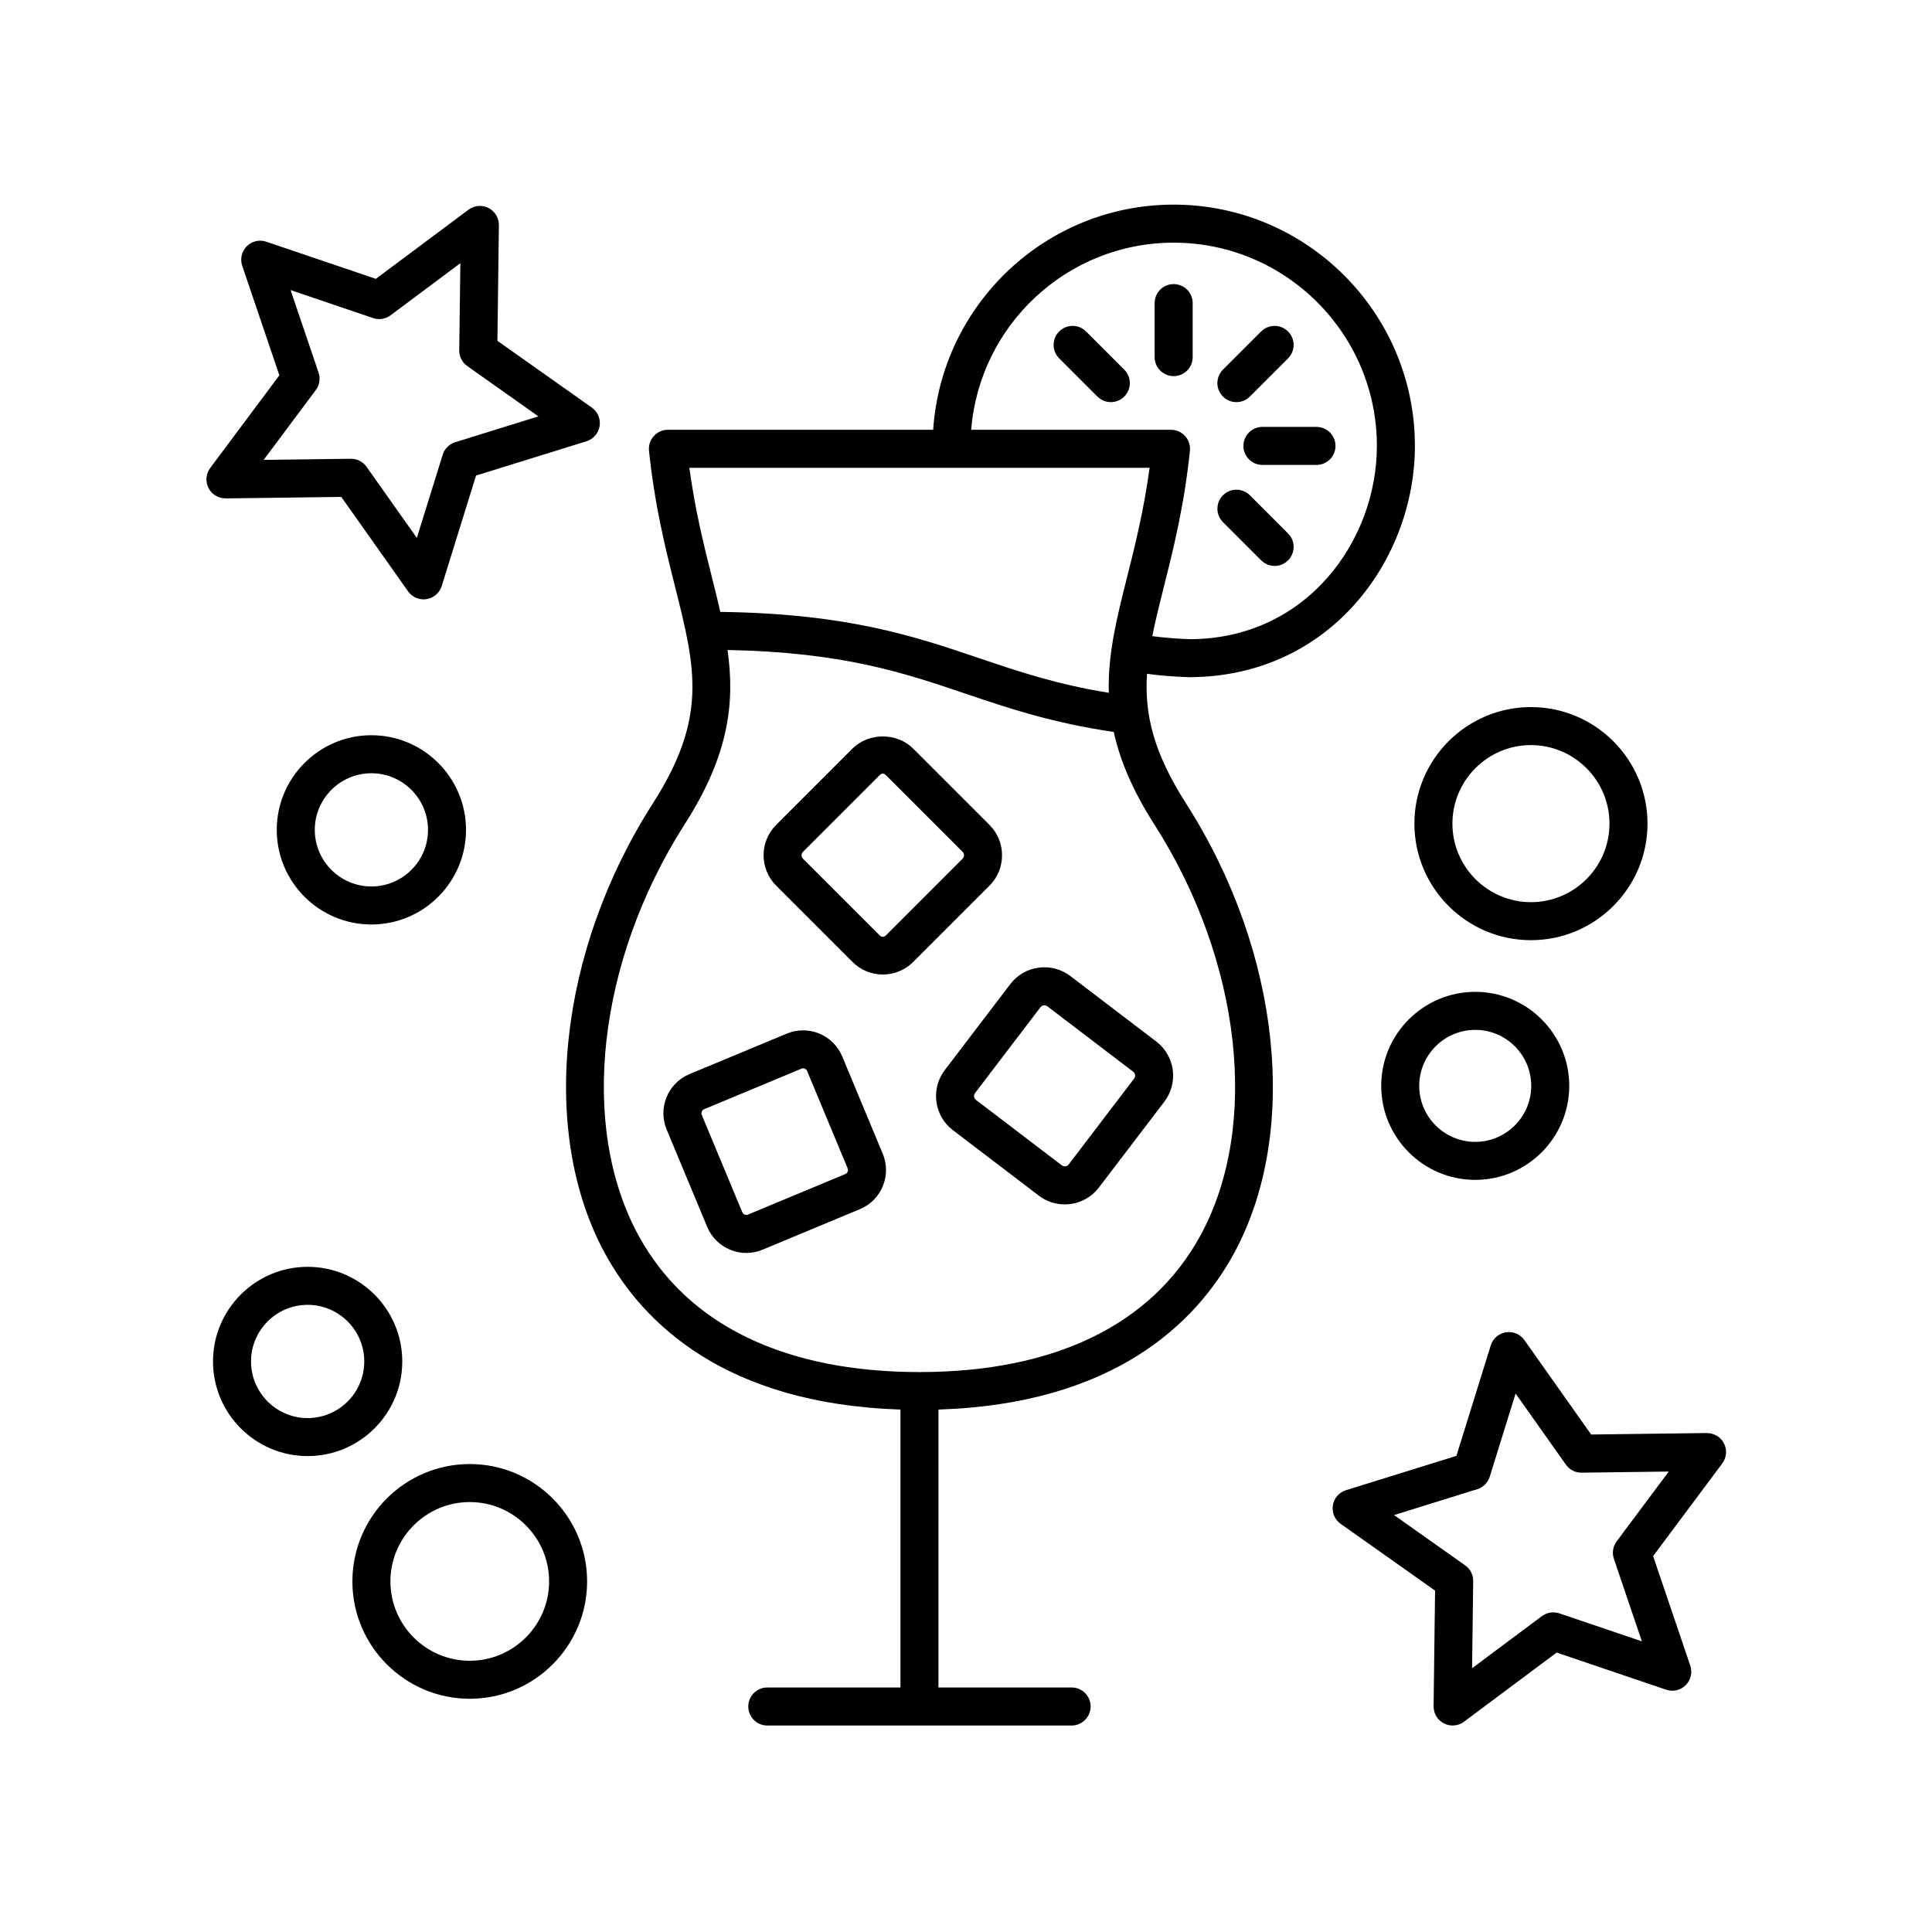 <?xml version="1.0" encoding="UTF-8"?>
<!-- Uploaded to: SVG Repo, www.svgrepo.com, Generator: SVG Repo Mixer Tools -->
<svg fill="#000000" width="800px" height="800px" version="1.1" viewBox="144 144 512 512" xmlns="http://www.w3.org/2000/svg">
 <g>
  <path d="m459.37 323.46c37.305-0.184 59.594-31.305 59.594-61.293 0-35.258-28.684-63.941-63.938-63.941-33.812 0-61.508 26.402-63.723 59.664l-70.297 0.004c-1.426 0-2.789 0.605-3.742 1.664s-1.418 2.477-1.27 3.894c1.516 14.594 4.391 26.035 6.93 36.129 5.41 21.531 8.676 34.523-5.91 57.332-25.133 39.293-30.195 87.277-12.602 119.42 9.965 18.203 31.656 39.719 78.215 41.211v73.656h-35.285c-2.781 0-5.039 2.254-5.039 5.039 0 2.781 2.254 5.039 5.039 5.039h80.645c2.781 0 5.039-2.254 5.039-5.039 0-2.781-2.254-5.039-5.039-5.039h-35.285l0.004-73.652c46.559-1.496 68.25-23.008 78.215-41.211 17.594-32.137 12.527-80.125-12.602-119.41-8.738-13.664-11.043-23.809-10.344-34.371 5.332 0.75 10.977 0.902 11.395 0.91zm-4.344-115.15c29.699 0 53.863 24.164 53.863 53.863 0 25.055-18.543 51.062-49.418 51.219-1.785-0.043-6.238-0.27-10.102-0.816 0.812-4.055 1.867-8.312 3.043-12.984 2.539-10.094 5.414-21.539 6.93-36.133 0.148-1.418-0.316-2.836-1.27-3.894s-2.316-1.664-3.742-1.664l-52.953-0.004c2.191-27.699 25.391-49.586 53.648-49.586zm-6.371 59.664c-1.535 11.336-3.898 20.734-6.016 29.16-2.691 10.703-5.094 20.301-4.793 30.465-13.797-2.223-23.895-5.637-34.5-9.227-17.121-5.797-34.852-11.77-68.453-12.211-0.672-2.945-1.414-5.941-2.191-9.031-2.117-8.426-4.481-17.824-6.016-29.156zm13.43 203.52c-12.926 23.613-38.656 36.102-74.414 36.121-35.758-0.016-61.492-12.508-74.414-36.121-15.879-29.004-10.953-72.867 12.25-109.15 11.715-18.312 13.262-32.141 11.305-46.09 30.648 0.609 46.543 5.984 63.301 11.66 11.238 3.805 22.891 7.711 39.043 10.055 1.629 7.406 4.894 15.34 10.676 24.383 23.207 36.277 28.133 80.137 12.254 109.14z"/>
  <path d="m473.52 262.17c0 2.781 2.254 5.039 5.039 5.039h14.32c2.781 0 5.039-2.254 5.039-5.039 0-2.781-2.254-5.039-5.039-5.039h-14.32c-2.781 0-5.039 2.258-5.039 5.039z"/>
  <path d="m460.07 238.64v-14.316c0-2.781-2.254-5.039-5.039-5.039-2.781 0-5.039 2.254-5.039 5.039v14.316c0 2.781 2.254 5.039 5.039 5.039 2.781 0 5.039-2.258 5.039-5.039z"/>
  <path d="m478.23 292.5c0.984 0.984 2.273 1.477 3.562 1.477 1.289 0 2.578-0.492 3.562-1.477 1.969-1.969 1.969-5.156 0-7.125l-10.125-10.125c-1.969-1.969-5.156-1.969-7.125 0s-1.969 5.156 0 7.125z"/>
  <path d="m431.82 231.84c-1.969-1.969-5.156-1.969-7.125 0s-1.969 5.156 0 7.125l10.125 10.125c0.984 0.984 2.273 1.477 3.562 1.477 1.289 0 2.578-0.492 3.562-1.477 1.969-1.969 1.969-5.156 0-7.125z"/>
  <path d="m471.66 250.57c1.289 0 2.578-0.492 3.562-1.477l10.125-10.125c1.969-1.969 1.969-5.156 0-7.125s-5.156-1.969-7.125 0l-10.125 10.125c-1.969 1.969-1.969 5.156 0 7.125 0.984 0.984 2.273 1.477 3.562 1.477z"/>
  <path d="m409.55 370.65c0-3.039-1.18-5.891-3.32-8.031l-20.242-20.242c-4.281-4.285-11.789-4.281-16.066-0.004l-20.25 20.25c-4.422 4.43-4.422 11.633 0 16.062 0 0.004 0.004 0.004 0.004 0.004l20.25 20.246c2.215 2.215 5.125 3.32 8.031 3.32s5.816-1.105 8.031-3.32l20.246-20.246c2.141-2.144 3.316-4.996 3.316-8.039zm-10.445 0.91-20.246 20.246c-0.641 0.641-1.176 0.641-1.816 0l-20.246-20.242c-0.496-0.496-0.496-1.328-0.004-1.82l20.25-20.25c0.641-0.641 1.168-0.641 1.812 0.004l20.246 20.246c0.496 0.492 0.496 1.324 0.004 1.816z"/>
  <path d="m411.73 404.81-17.352 22.773c-1.836 2.41-2.621 5.394-2.215 8.406 0.406 3.012 1.957 5.684 4.367 7.519l22.773 17.352c1.992 1.52 4.383 2.316 6.852 2.316 0.516 0 1.031-0.035 1.551-0.102 3.012-0.41 5.684-1.957 7.516-4.367l17.355-22.773c3.793-4.981 2.828-12.121-2.152-15.922l-22.773-17.352c-4.977-3.801-12.125-2.836-15.922 2.148zm32.832 25.016-17.355 22.773c-0.418 0.555-1.246 0.668-1.797 0.242l-22.773-17.352c-0.363-0.277-0.461-0.652-0.488-0.852-0.027-0.199-0.031-0.59 0.242-0.949l17.352-22.773c0.25-0.328 0.641-0.5 1.031-0.5 0.27 0 0.543 0.082 0.77 0.254l22.773 17.352c0.559 0.426 0.668 1.25 0.246 1.805z"/>
  <path d="m367.19 423.95c-2.375-5.707-8.961-8.41-14.66-6.043l-25.824 10.75c-5.707 2.375-8.418 8.953-6.043 14.66v0.004l10.754 25.82c1.148 2.762 3.309 4.906 6.082 6.051 1.383 0.57 2.832 0.855 4.285 0.855 1.457 0 2.91-0.289 4.293-0.863l25.824-10.754c5.707-2.375 8.418-8.953 6.043-14.66zm0.84 31.18-25.824 10.754c-0.348 0.152-0.66 0.078-0.863-0.008-0.203-0.082-0.477-0.254-0.621-0.609l-10.754-25.816c-0.234-0.57 0.043-1.254 0.613-1.492l25.824-10.754c0.57-0.23 1.25 0.043 1.484 0.613l10.754 25.824c0.234 0.57-0.047 1.25-0.613 1.488z"/>
  <path d="m534.95 456.68c13.738 0 24.914-11.18 24.914-24.918 0-13.738-11.176-24.914-24.914-24.914s-24.914 11.176-24.914 24.914c0 13.742 11.176 24.918 24.914 24.918zm0-39.754c8.184 0 14.84 6.656 14.84 14.84 0 8.184-6.656 14.84-14.84 14.84s-14.84-6.656-14.84-14.84c0.004-8.184 6.66-14.84 14.84-14.84z"/>
  <path d="m200.45 504.8c0 13.832 11.25 25.078 25.078 25.078 13.832 0 25.078-11.25 25.078-25.078 0-13.832-11.25-25.078-25.078-25.078s-25.078 11.246-25.078 25.078zm25.078-15.004c8.273 0 15.004 6.731 15.004 15.004 0 8.273-6.731 15.004-15.004 15.004s-15.004-6.731-15.004-15.004c0-8.273 6.731-15.004 15.004-15.004z"/>
  <path d="m267.5 363.92c0-13.828-11.25-25.078-25.078-25.078s-25.078 11.25-25.078 25.078c0 13.832 11.25 25.078 25.078 25.078s25.078-11.25 25.078-25.078zm-40.078 0c0-8.27 6.731-15 15-15 8.273 0 15.004 6.731 15.004 15 0 8.273-6.731 15.004-15.004 15.004-8.27-0.004-15-6.734-15-15.004z"/>
  <path d="m268.49 594.19c17.148 0 31.102-13.953 31.102-31.102 0-17.148-13.953-31.102-31.102-31.102-17.148 0-31.102 13.953-31.102 31.102 0 17.148 13.953 31.102 31.102 31.102zm0-52.129c11.594 0 21.027 9.434 21.027 21.027s-9.434 21.027-21.027 21.027-21.027-9.434-21.027-21.027c0.004-11.594 9.434-21.027 21.027-21.027z"/>
  <path d="m518.83 362.27c0 17.031 13.855 30.887 30.887 30.887s30.887-13.855 30.887-30.887-13.855-30.887-30.887-30.887c-17.031-0.004-30.887 13.855-30.887 30.887zm51.699 0c0 11.477-9.336 20.812-20.812 20.812s-20.812-9.336-20.812-20.812 9.336-20.812 20.812-20.812 20.812 9.336 20.812 20.812z"/>
  <path d="m203.8 276.08 30.645-0.391 17.695 25.02c0.953 1.344 2.496 2.129 4.113 2.129 0.262 0 0.523-0.02 0.789-0.062 1.895-0.301 3.453-1.652 4.023-3.481l9.094-29.266 29.266-9.094c1.832-0.57 3.18-2.129 3.481-4.023 0.301-1.895-0.5-3.793-2.066-4.898l-25.02-17.695 0.391-30.645c0.023-1.918-1.043-3.684-2.75-4.555-1.711-0.871-3.762-0.695-5.301 0.453l-24.562 18.328-29.02-9.844c-1.824-0.629-3.828-0.148-5.18 1.207-1.355 1.355-1.824 3.367-1.207 5.18l9.844 29.02-18.328 24.562c-1.148 1.539-1.324 3.59-0.453 5.301 0.863 1.715 2.594 2.742 4.547 2.754zm23.887-28.707c0.992-1.328 1.266-3.059 0.734-4.633l-7.414-21.863 21.859 7.414c1.578 0.535 3.305 0.262 4.633-0.734l18.5-13.809-0.297 23.086c-0.02 1.656 0.773 3.219 2.129 4.176l18.848 13.332-22.043 6.852c-1.586 0.492-2.824 1.73-3.316 3.316l-6.852 22.043-13.332-18.848c-0.945-1.336-2.481-2.129-4.113-2.129h-0.062l-23.086 0.297z"/>
  <path d="m547.98 499.14c-1.105-1.562-3.004-2.371-4.898-2.066-1.895 0.301-3.453 1.652-4.023 3.481l-9.094 29.266-29.266 9.094c-1.832 0.57-3.18 2.129-3.481 4.023s0.5 3.793 2.07 4.898l25.02 17.691-0.391 30.645c-0.023 1.918 1.043 3.684 2.75 4.555 0.723 0.367 1.504 0.547 2.289 0.547 1.066 0 2.125-0.336 3.012-1l24.562-18.328 29.02 9.844c1.824 0.613 3.828 0.148 5.18-1.211 1.355-1.355 1.824-3.367 1.207-5.18l-9.844-29.02 18.328-24.559c1.148-1.539 1.324-3.59 0.453-5.301-0.871-1.711-2.519-2.691-4.555-2.75l-30.645 0.391zm24.453 53.336c-0.992 1.328-1.266 3.059-0.734 4.633l7.414 21.863-21.863-7.414c-1.57-0.523-3.301-0.254-4.633 0.734l-18.5 13.805 0.297-23.086c0.02-1.656-0.773-3.219-2.129-4.176l-18.848-13.328 22.043-6.852c1.586-0.492 2.824-1.73 3.316-3.316l6.852-22.043 13.332 18.848c0.957 1.352 2.582 2.195 4.176 2.129l23.082-0.297z"/>
 </g>
</svg>